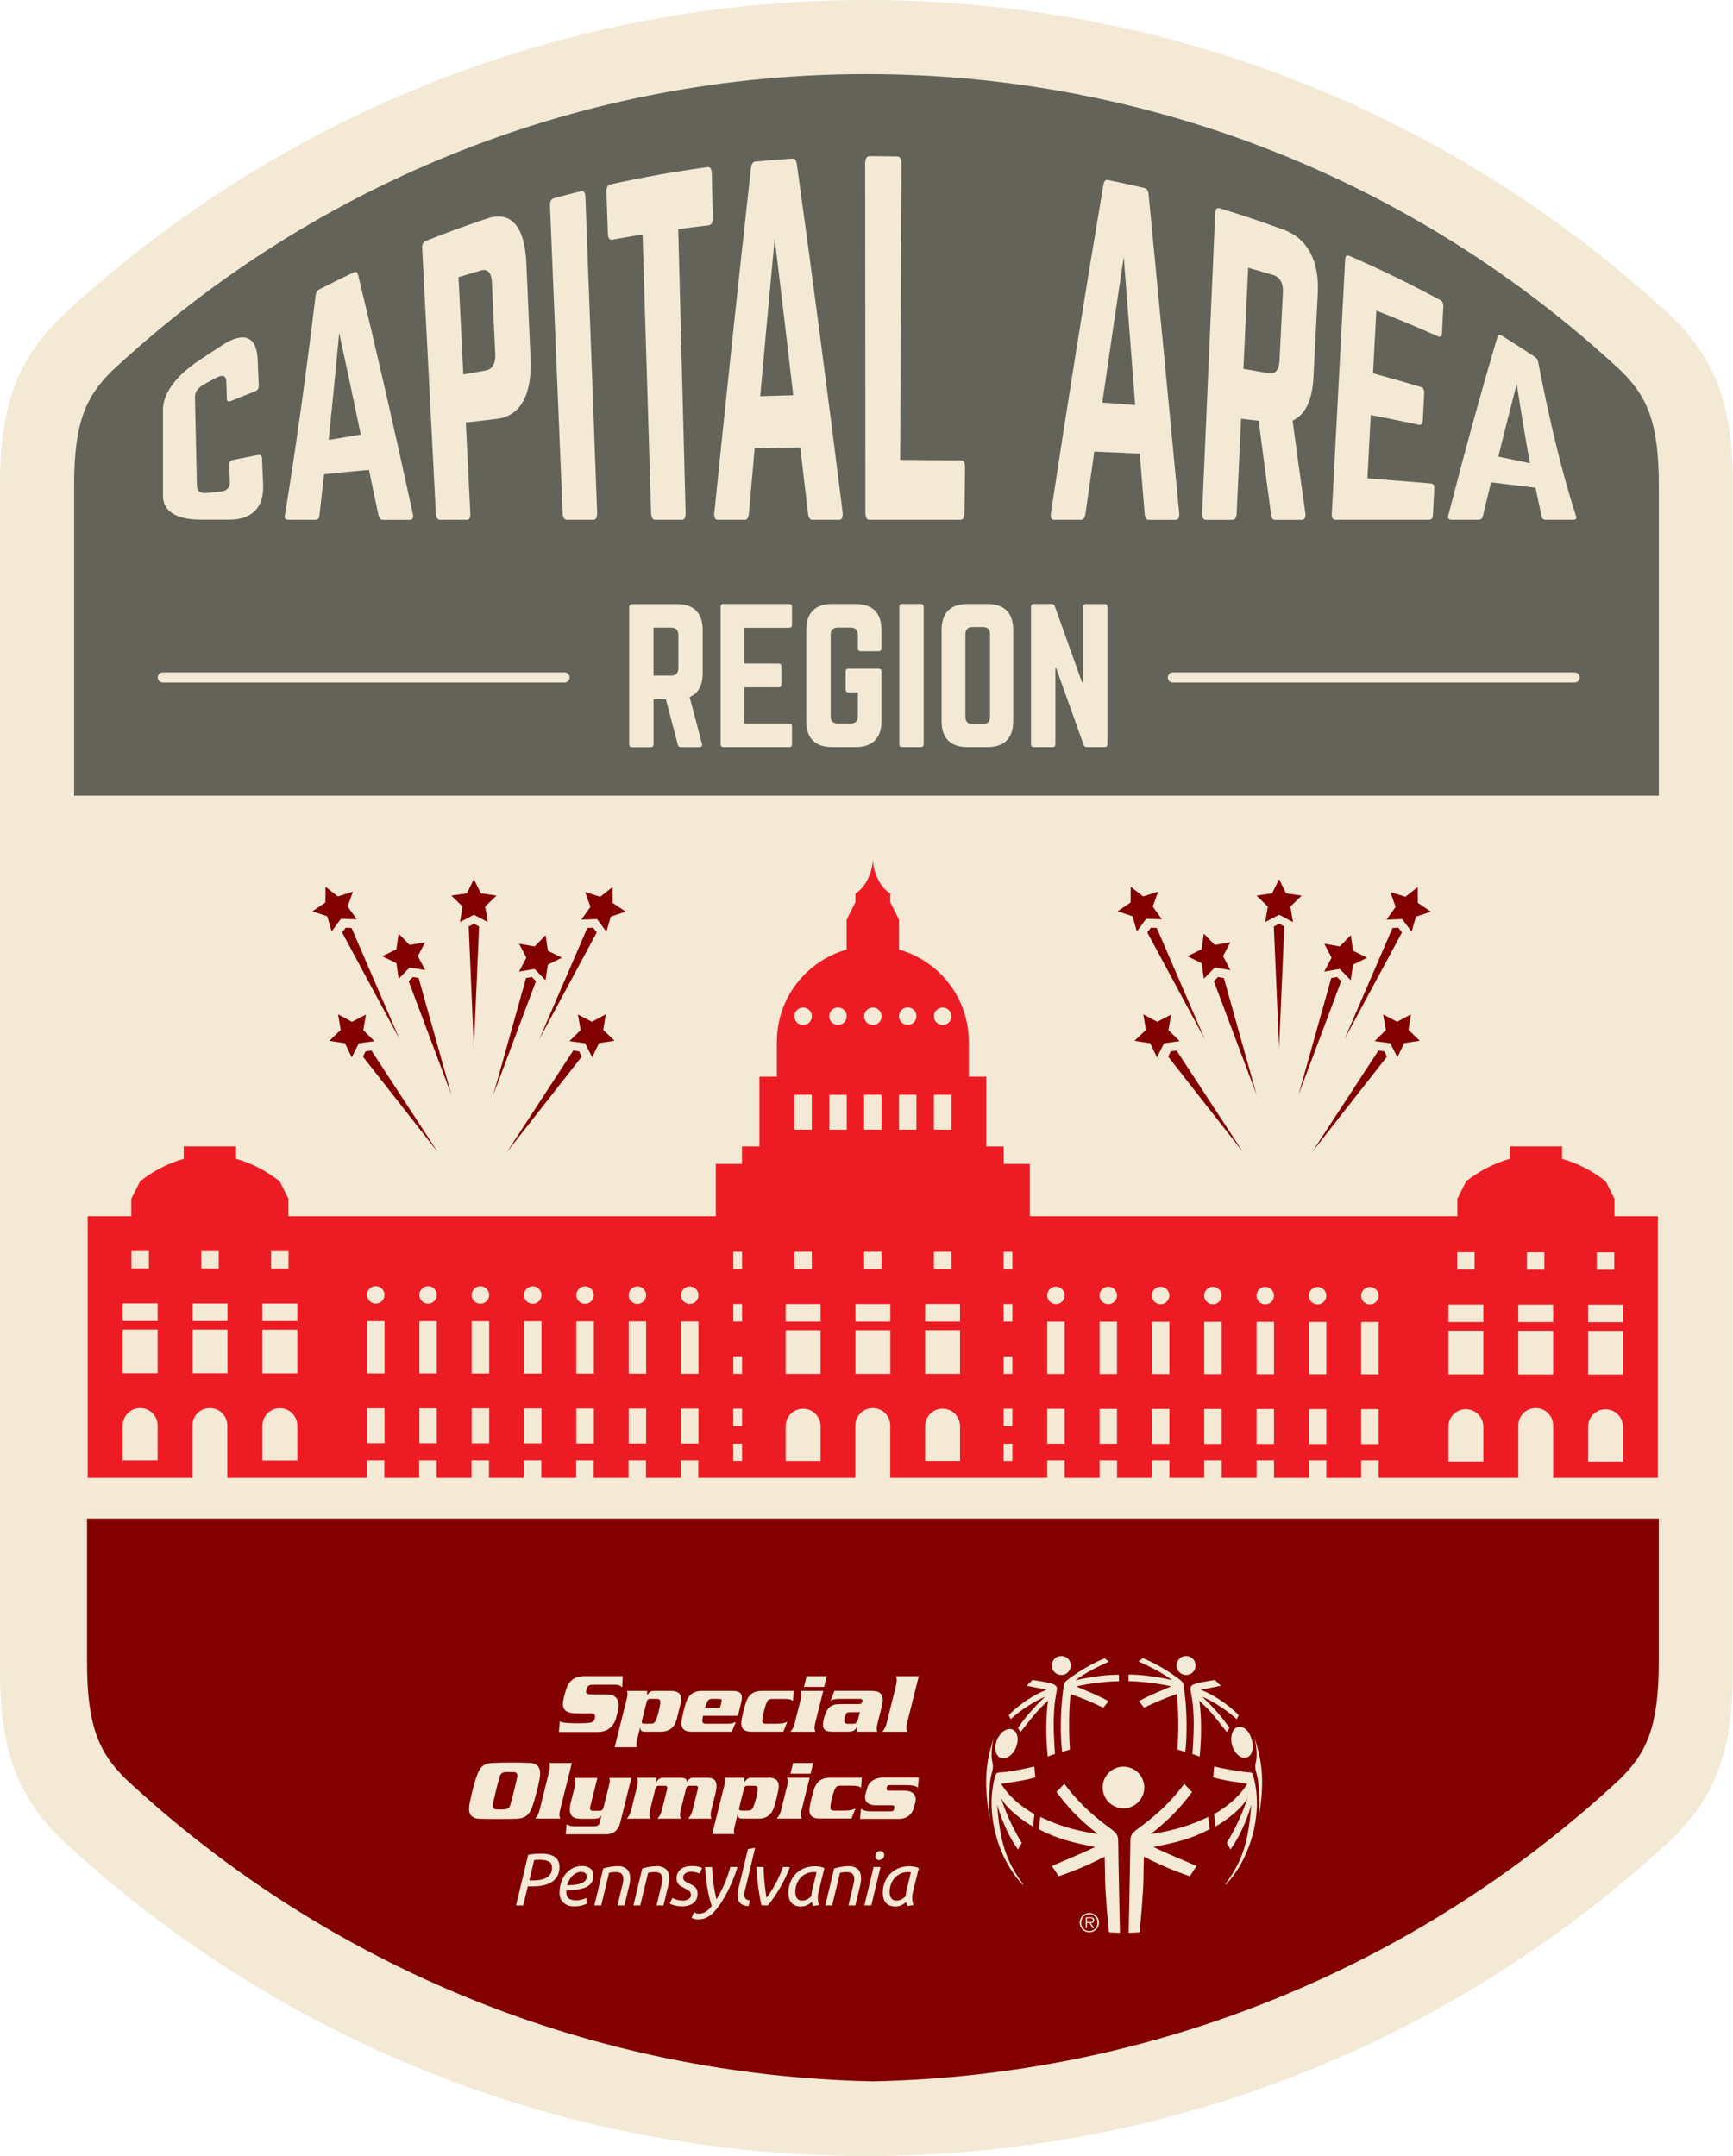 <?xml version="1.0" encoding="UTF-8"?><svg id="a" xmlns="http://www.w3.org/2000/svg" viewBox="0 0 291.11 362.25"><g id="b"><g><path d="m280.95,53.35C245.46,20.26,197.89,0,145.55,0S45.64,20.26,10.17,53.35C2.91,60.5,0,68.14,0,81.51v199.23c0,13.36,2.91,21.01,10.17,28.17,35.47,33.08,83.05,53.34,135.38,53.34s99.91-20.27,135.39-53.34c7.27-7.15,10.16-14.8,10.16-28.17V81.51c0-13.37-2.89-21.01-10.16-28.15h.01Z" style="fill:#f3e9d5; fill-rule:evenodd;"/><path d="m146.63,255.15H14.62v24.14c0,11.08,2.18,15.32,6.46,19.58,34.34,31.96,78.79,49.89,125.55,50.84,46.76-.95,91.21-18.88,125.55-50.84,4.29-4.25,6.46-8.5,6.46-19.58v-24.14h-132.02.01Z" style="fill:#820000; fill-rule:evenodd;"/><g><g><path d="m128.05,288.93c-.05.47.06.7.61.7h1.68c1.14,0,1.47-.14,1.91-.34l-.67,1.68h-5.33c-1.58,0-1.92-.83-1.66-2.13.21-1.06.31-1.46.64-2.59.39-1.33,1.16-2.14,2.74-2.14h5.36l-.12,1.71c-.2-.25-.7-.36-1.53-.36h-1.97c-.56,0-.75.18-.96.7-.27.64-.61,2-.69,2.77h0Z" style="fill:#f3e9d5;"/><path d="m108.7,284.11v.73c.38-.5.61-.73,1.09-.73h2.91c1.58,0,1.94.88,1.63,2.13l-.65,2.6c-.31,1.26-1.12,2.13-2.7,2.13h-2.7c-.63,0-.71-.39-.73-.67h-.03l-.5,1.99c-.17.7-.12,1.01-.03,1.29h-3.74l2.04-8.18c.17-.7.12-1.01.03-1.29h3.38Zm-.51,5.51h1.08c.56,0,.75-.18.96-.7.26-.64.61-1.99.69-2.77.05-.47-.06-.7-.61-.7h-1.08c-.34,0-.52.15-.61.52l-.78,3.12c-.1.38,0,.52.34.52h.01Z" style="fill:#f3e9d5;"/><path d="m123.08,284.11h-5.3c-1.49.05-2.23.85-2.61,2.14-.33,1.13-.43,1.53-.63,2.59-.25,1.26.07,2.08,1.53,2.13h6.86l.67-1.63c-.62.25-.98.29-1.63.29h-3.32c-.1,0-.2,0-.29-.02-.34-.07-.41-.29-.37-.68.02-.18.06-.4.1-.64h5.87l.52-2.11c.35-1.42.08-2.06-1.42-2.07h.02Zm-1.9,1.9l-.23.93h-2.52c.09-.3.18-.58.27-.79.22-.52.41-.7.96-.7h1.17c.38,0,.46.16.36.56h0Z" style="fill:#f3e9d5;"/><path d="m134.46,285.69c.24-.95.13-1.23,0-1.58h3.83l-1.32,5.29c-.23.95-.13,1.23,0,1.58h-4.21c.29-.35.54-.63.77-1.58l.93-3.71h0Zm4.43-4.06l-.45,1.81h-3.39l.45-1.81h3.39Z" style="fill:#f3e9d5;"/><path d="m146.46,284.11c1.46,0,2.15.64,1.67,2.59l-.75,2.99c-.18.7-.12,1.01,0,1.28h-3.45v-.85l-.02.09c-.33.61-.66.76-1.59.76h-2.45c-1.55,0-1.83-.62-1.51-2.07l.12-.41c.42-1.43,1-2.16,2.55-2.16h3.14c.48,0,.61-.12.69-.44.09-.36-.18-.44-.47-.44h-3.43c-.64,0-.99.09-1.45.29l.66-1.64h6.28,0Zm-2.13,3.58h-1.43c-.53.01-.71,0-.9.56,0,0-.13.3-.18.76-.04.46.06.61.59.63h.8c.54,0,.76-.1.98-.97l.22-.88.03-.14s-.03.04-.11.04h0Z" style="fill:#f3e9d5;"/><path d="m150.49,283.21c.24-.95.13-1.23.02-1.58h3.83l-1.94,7.77c-.24.95-.13,1.23,0,1.58h-4.21c.29-.35.54-.63.78-1.58l1.54-6.19h0Z" style="fill:#f3e9d5;"/><path d="m94.04,289.16c.15.23.44.27,1.36.34.93.07,2.59.06,3.28,0,.7-.05,1.02-.16,1.15-.51.08-.22.09-.26.13-.48.06-.36-.11-.63-.66-.63,0,0-.57.02-2.39.01-1.83-.01-2.53-.58-2.31-2.06.07-.43.18-.96.47-1.89.48-1.55,1.44-2.32,3.15-2.32h6.39l-.1,1.9c-.21-.22-.48-.45-1.19-.45h-3.73c-.56,0-.84.16-.98.5-.12.29-.15.44-.16.64-.02.35.19.48.75.48h2.55c2.2-.01,2.21,1.46,2.16,2.02-.06.56-.16,1.13-.46,2.09-.5,1.62-1.79,2.22-3.05,2.22h-6.52l.16-1.86h0Z" style="fill:#f3e9d5;"/></g><g><path d="m129.07,298.7c1.58,0,1.92.84,1.66,2.13-.21,1.06-.3,1.46-.64,2.59-.39,1.33-1.16,2.15-2.74,2.15" style="fill:#f3e9d5;"/><path d="m139.5,303.52c-.05.47.06.7.61.7h1.68c1.14,0,1.47-.15,1.91-.34l-.67,1.68h-5.33c-1.58,0-1.92-.84-1.66-2.13.21-1.06.3-1.46.63-2.59.39-1.33,1.16-2.14,2.74-2.14h5.36l-.12,1.71c-.2-.25-.7-.37-1.53-.37h-1.98c-.55,0-.74.18-.96.7-.27.64-.61,2-.69,2.77h0Z" style="fill:#f3e9d5;"/><path d="m125.05,298.71v.73c.38-.5.61-.73,1.09-.73h2.91c1.58,0,1.94.88,1.63,2.13l-.65,2.6c-.31,1.26-1.12,2.13-2.69,2.13h-2.7c-.63,0-.71-.4-.72-.67h-.03l-.49,1.99c-.17.7-.12,1.01-.03,1.28h-3.74l2.04-8.18c.17-.7.12-1.01.03-1.28h3.36-.01Zm-.51,5.51h1.08c.56,0,.75-.18.96-.7.27-.64.61-1.99.69-2.77.05-.47-.06-.7-.62-.7h-1.08c-.34,0-.52.15-.61.53l-.78,3.12c-.09.38,0,.52.34.52h.02Z" style="fill:#f3e9d5;"/><path d="m92.22,297.8c.24-.95.13-1.23.01-1.58h3.83l-1.94,7.77c-.24.95-.13,1.23-.01,1.58h-4.21c.29-.35.54-.63.77-1.58l1.54-6.19h.01Z" style="fill:#f3e9d5;"/><path d="m97.49,305.59c-1.63,0-1.99-.9-1.67-2.49l.69-2.76c.24-.95.13-1.26.01-1.61h3.83l-1.22,4.91c-.08.31.04.61.42.61h1.27c.29,0,.46-.19.56-.58l.91-3.64c.21-.86.16-.99.05-1.3h3.72l-1.87,7.51c-.32,1.3-1.15,1.96-2.4,1.96h-6.76l.16-1.68c.28.16.59.34,1.4.34h3.2c.66,0,.88-.31.96-.63l.28-1.21h0c-.27.44-.58.58-1.26.58h-2.28Z" style="fill:#f3e9d5;"/><path d="m110.31,298.71l-.12.83h0c.18-.3.48-.83,1.12-.83h3.08c.83,0,.98.32,1.03.75h0c.13-.28.38-.75.96-.75h2.37c1.14,0,2.01.32,1.42,2.69l-.65,2.6c-.24.95-.13,1.23-.01,1.58h-3.91c.29-.35.54-.63.77-1.58l.86-3.45c.09-.37-.12-.5-.3-.5h-1.14c-.26,0-.46.15-.55.5l-.86,3.45c-.24.95-.13,1.23-.02,1.58h-3.92c.29-.35.54-.63.78-1.58l.86-3.45c.06-.16-.05-.5-.3-.5h-1.14c-.26,0-.46.15-.55.5l-.86,3.45c-.24.95-.13,1.23-.02,1.58h-3.92c.29-.35.54-.63.77-1.58l.93-3.71c.24-.95.13-1.23.01-1.58h3.31Z" style="fill:#f3e9d5;"/><path d="m132.18,300.28c.24-.95.13-1.23,0-1.58h3.83l-1.32,5.29c-.24.95-.13,1.23,0,1.58h-4.21c.29-.35.54-.63.77-1.58l.92-3.71h.01Zm4.43-4.06l-.45,1.81h-3.39l.45-1.81h3.39Z" style="fill:#f3e9d5;"/><path d="m151.96,300.88c1.6,0,2,.99,1.83,1.83l-.3,1.08c-.22.89-.99,1.83-2.54,1.83h-6.48l.15-1.67c.56.3.84.4,2.07.4h2.94c.36,0,.48-.09.55-.37l.04-.15c.07-.28,0-.5-.37-.5h-2.72c-1.6,0-1.96-.9-1.79-1.76l.34-1.13c.26-1.07,1.31-1.77,2.65-1.77h6l-.14,1.73c-.19-.34-1.14-.46-1.95-.46h-2.7c-.34,0-.5.09-.54.25l-.07.29c-.04.17.03.39.36.39h2.67Z" style="fill:#f3e9d5;"/><path d="m79.89,298.97c.7-2.2,1.27-2.68,3.04-2.76,1.76-.08,4.4-.07,6.02,0,1.43.06,2.06.88,1.67,2.77-.38,1.84-.41,2-.96,3.86-.6,2.05-1.28,2.71-3.05,2.76-1.64.05-4.19.05-6.02,0-1.48-.04-2.09-.85-1.67-2.76.47-2.13.55-2.53.97-3.86h0Zm7.02-.5c.06-.37-.15-.69-.52-.71-.51-.02-1.02-.03-1.55,0-.32.02-.67.14-.86.63-.23.6-1.02,3.89-1.22,4.9-.07.36.1.69.52.72.51.03.96.03,1.55,0,.35-.02.75-.27.87-.66.27-.83,1.13-4.46,1.21-4.89h0Z" style="fill:#f3e9d5;"/></g><g><path d="m90.95,311.46c1,0,1.76.19,2.27.57.51.38.76.94.76,1.67,0,.56-.11,1.05-.32,1.46s-.51.75-.9,1.01c-.39.27-.86.46-1.41.59s-1.16.19-1.83.19h-.86l-.77,3.21h-1.21l2.04-8.5c.35-.08.72-.14,1.11-.16.39-.03.76-.04,1.11-.04h.01Zm-.15,1.02c-.59,0-.94.02-1.07.05l-.82,3.42h.78c.35,0,.7-.03,1.07-.09.36-.06.69-.17.98-.33.29-.16.53-.37.71-.65.19-.28.28-.64.28-1.08,0-.47-.17-.81-.52-1.01s-.82-.3-1.42-.3h0Z" style="fill:#f3e9d5;"/><path d="m96.46,320.32c-.42,0-.79-.06-1.09-.18-.31-.12-.56-.29-.77-.5s-.36-.46-.46-.74-.15-.58-.15-.9c0-.58.09-1.14.26-1.68.17-.54.42-1.02.75-1.43.32-.41.72-.74,1.18-.99.46-.24.99-.37,1.58-.37.34,0,.63.04.88.13.24.09.44.21.6.35.15.15.27.32.34.52.07.19.11.4.11.6,0,.39-.07.72-.21.99s-.33.5-.56.68c-.23.18-.5.32-.81.42s-.63.18-.97.24c-.34.06-.68.1-1.02.12s-.67.04-.98.06c0,.07-.01.12-.01.16v.1c0,.19.02.37.07.54s.13.32.25.45.3.23.52.3c.22.07.51.11.86.11.16,0,.32-.01.49-.04s.33-.07.49-.11c.15-.05.29-.09.41-.14.12-.05.21-.09.26-.13l.1.98c-.17.09-.43.19-.8.29s-.8.16-1.3.16h-.02Zm-1.18-3.55c.48-.02.92-.05,1.32-.09.4-.05.74-.12,1.03-.24.29-.11.52-.26.68-.45s.24-.44.24-.75c0-.07-.01-.15-.04-.24-.03-.08-.08-.16-.15-.23s-.17-.13-.29-.17c-.12-.05-.28-.07-.46-.07-.29,0-.56.06-.81.19-.25.12-.48.29-.68.49-.2.2-.37.44-.51.71s-.25.55-.32.85h0Z" style="fill:#f3e9d5;"/><path d="m101,320.16h-1.16l1.49-6.22c.38-.12.79-.21,1.24-.28.44-.07.84-.11,1.19-.11.37,0,.69.05.96.16s.49.24.65.42c.17.18.29.39.37.65.08.25.12.53.12.83,0,.19-.02.39-.05.6-.03.21-.07.42-.12.64l-.8,3.31h-1.16l.73-3.06c.06-.23.11-.47.17-.71.05-.24.08-.47.08-.68,0-.33-.09-.61-.27-.83s-.52-.33-1.02-.33c-.21,0-.41.01-.61.04-.2.02-.36.06-.5.1l-1.32,5.47h.01Z" style="fill:#f3e9d5;"/><path d="m107.56,320.16h-1.16l1.49-6.22c.38-.12.79-.21,1.24-.28.44-.07.84-.11,1.19-.11.37,0,.69.05.96.16s.49.24.65.42c.17.18.29.39.37.65.08.25.12.53.12.83,0,.19-.02.39-.05.6-.03.21-.07.42-.12.64l-.8,3.31h-1.16l.73-3.06c.06-.23.11-.47.17-.71.05-.24.08-.47.08-.68,0-.33-.09-.61-.27-.83s-.52-.33-1.02-.33c-.21,0-.41.01-.61.04-.2.02-.36.06-.5.1l-1.32,5.47h.01Z" style="fill:#f3e9d5;"/><path d="m114.59,319.35c.17,0,.35-.02.53-.05s.34-.09.47-.16c.14-.07.25-.18.34-.3.09-.13.13-.29.13-.48,0-.12-.02-.23-.06-.33-.04-.1-.11-.18-.2-.27-.09-.08-.21-.16-.34-.24-.14-.08-.3-.17-.49-.27-.19-.09-.36-.18-.52-.27-.16-.09-.3-.2-.42-.32-.12-.12-.21-.27-.28-.44s-.1-.37-.1-.62c0-.62.22-1.12.67-1.5s1.1-.57,1.95-.57c.4,0,.75.04,1.05.12s.51.15.63.22l-.44.94c-.12-.07-.3-.14-.56-.21-.26-.07-.54-.11-.86-.11-.16,0-.32.02-.47.05-.16.03-.3.09-.43.17-.13.08-.23.18-.31.31-.08.13-.12.28-.12.47,0,.22.09.41.26.55.17.14.44.3.78.45.22.1.41.2.58.3.17.1.31.22.44.35.12.13.21.28.27.45s.09.38.09.62c0,.35-.07.65-.2.92-.13.27-.32.48-.55.66-.24.17-.52.3-.84.39-.32.09-.68.13-1.06.13-.28,0-.54-.02-.76-.06-.23-.04-.43-.08-.6-.13-.17-.05-.31-.1-.42-.16-.11-.05-.2-.1-.25-.13l.45-.94c.06.03.14.07.24.12s.23.1.37.15c.15.05.3.09.48.12.17.03.36.05.55.05v.02Z" style="fill:#f3e9d5;"/><path d="m120.36,319.12c.31-.5.6-1.01.86-1.55.26-.53.48-1.05.68-1.54.19-.49.36-.94.49-1.35s.23-.74.29-.99h1.21c-.09.31-.22.71-.39,1.17-.17.47-.37.97-.6,1.52-.24.54-.5,1.1-.8,1.67-.29.57-.62,1.11-.96,1.64-.27.39-.53.76-.8,1.1-.27.34-.55.64-.85.9-.3.25-.64.45-1,.6-.36.14-.78.22-1.23.22-.23,0-.45-.03-.65-.09-.2-.06-.34-.12-.44-.19l.4-.94c.08.07.19.12.34.17.14.05.3.07.47.07.48,0,.89-.12,1.22-.35.34-.23.65-.54.95-.92-.31-1-.56-2.06-.75-3.17-.19-1.11-.31-2.24-.35-3.38h1.18c0,.37.03.78.06,1.22s.08.9.14,1.38.14.96.22,1.44c.09.48.19.94.3,1.38h.01Z" style="fill:#f3e9d5;"/><path d="m125.2,317.31c-.04.18-.08.36-.12.53s-.06.34-.06.5c0,.28.07.51.21.67.14.17.39.27.76.31l-.26.94c-.34,0-.63-.06-.86-.16-.24-.09-.43-.22-.57-.38-.15-.16-.25-.34-.32-.56s-.1-.45-.1-.71c0-.19.02-.39.05-.6.03-.21.08-.42.14-.65l1.57-6.52,1.21-.2-1.63,6.8-.02.03Z" style="fill:#f3e9d5;"/><path d="m127.92,320.16c-.1-.42-.19-.89-.29-1.39-.09-.51-.17-1.03-.25-1.59-.07-.55-.14-1.12-.19-1.71s-.08-1.18-.1-1.78h1.17c0,.41.03.84.06,1.3s.06.92.11,1.38.09.9.15,1.33.12.81.19,1.16c.25-.32.51-.69.78-1.11.27-.43.53-.87.78-1.34s.48-.94.68-1.41c.21-.47.37-.91.5-1.31h1.17c-.18.55-.41,1.11-.7,1.7-.28.59-.59,1.17-.91,1.73-.33.57-.67,1.11-1.03,1.64-.36.52-.71.99-1.05,1.39h-1.07Z" style="fill:#f3e9d5;"/><path d="m136.58,320.23c-.04-.09-.08-.19-.12-.3s-.07-.23-.1-.35c-.18.17-.43.33-.73.5-.31.17-.68.25-1.13.25-.36,0-.68-.06-.94-.17-.26-.12-.47-.28-.64-.48-.17-.21-.29-.45-.37-.73s-.12-.59-.12-.93c0-.56.09-1.1.28-1.63s.47-1,.84-1.42c.37-.41.84-.75,1.4-1.01s1.22-.39,1.98-.39c.22,0,.48.02.78.07.3.05.56.13.77.25l-.96,3.9c-.04.19-.08.37-.11.55-.03.17-.04.36-.04.55s.02.38.05.58c.03.19.09.4.17.63l-1.02.15v-.02Zm-1.84-.9c.35,0,.65-.07.9-.22s.46-.32.65-.52c0-.14.02-.29.04-.44.02-.15.05-.31.08-.47l.75-3.08s-.11-.03-.21-.04c-.1,0-.18-.01-.25-.01-.47,0-.9.09-1.28.27s-.71.42-.98.73c-.27.3-.48.65-.62,1.06-.15.4-.22.82-.22,1.26,0,.17.02.35.05.53s.09.34.18.47c.09.14.2.25.35.34s.33.13.57.13h0Z" style="fill:#f3e9d5;"/><path d="m139.79,320.16h-1.16l1.49-6.22c.38-.12.79-.21,1.24-.28.44-.07.84-.11,1.19-.11.37,0,.69.05.96.16s.49.24.65.42c.17.18.29.39.37.65.08.25.12.53.12.83,0,.19-.02.39-.05.6s-.07.42-.12.64l-.8,3.31h-1.16l.73-3.06c.06-.23.11-.47.17-.71.05-.24.08-.47.08-.68,0-.33-.09-.61-.27-.83-.18-.22-.52-.33-1.02-.33-.21,0-.41.01-.61.04-.2.02-.36.06-.5.1l-1.32,5.47h.01Z" style="fill:#f3e9d5;"/><path d="m146.36,320.16h-1.16l1.55-6.47h1.16l-1.55,6.47Zm1.34-7.63c-.19,0-.35-.06-.48-.17-.13-.12-.19-.28-.19-.49,0-.26.08-.47.25-.63.17-.15.35-.23.56-.23.19,0,.35.06.49.18.13.12.2.29.2.5,0,.25-.09.45-.26.6s-.36.23-.56.23h-.01Z" style="fill:#f3e9d5;"/><path d="m152.44,320.23c-.04-.09-.08-.19-.12-.3s-.07-.23-.1-.35c-.18.17-.43.33-.73.5-.31.17-.68.25-1.13.25-.36,0-.68-.06-.94-.17-.26-.12-.47-.28-.64-.48s-.29-.45-.37-.73-.12-.59-.12-.93c0-.56.09-1.1.28-1.63s.47-1,.84-1.42c.37-.41.84-.75,1.4-1.01s1.22-.39,1.98-.39c.22,0,.48.02.78.07.3.05.56.13.77.25l-.96,3.9c-.04.19-.08.37-.11.55-.03.17-.04.36-.04.55s.02.38.05.58c.03.19.09.4.17.63l-1.02.15v-.02Zm-1.84-.9c.35,0,.65-.07.89-.22.25-.15.46-.32.65-.52,0-.14.02-.29.04-.44.02-.15.05-.31.08-.47l.75-3.08s-.11-.03-.21-.04c-.1,0-.18-.01-.26-.01-.47,0-.9.09-1.28.27s-.71.42-.98.73c-.27.3-.48.65-.62,1.06-.15.4-.22.82-.22,1.26,0,.17.02.35.05.53s.09.34.18.47c.09.14.2.25.35.34s.33.13.57.13h0Z" style="fill:#f3e9d5;"/></g><g><path d="m168.05,295.35c.87.38,2.04-.38,2.6-1.7.56-1.31.31-2.67-.56-3.05-.88-.37-2.03.38-2.6,1.7-.4.94-.39,1.91-.02,2.52.14.24.34.42.59.53h0Z" style="fill:#f3e9d5;"/><path d="m178.28,281.44c.88,0,1.6-.72,1.6-1.6s-.72-1.6-1.6-1.6-1.6.72-1.6,1.6.71,1.6,1.6,1.6Z" style="fill:#f3e9d5;"/><path d="m178.45,285.18c-.25,2.06-.39,6.28-.04,9.19,0,0,1.32-.38,1.32-.41-.22-3.22-.18-6.57.1-9.33,2.49.88,4.17,1.66,5.49,2.3.32-.34.59-.73.89-1.08-1.41-.87-5.39-2.46-5.43-2.48.92-.26,4.06-.83,7.18-.89.02,0-.02-1.08,0-1.07-2.89-.09-6.92.81-7.31.92,1.96-1.47,3.91-2.34,5.62-3.14-.14-.09-.71-.56-.71-.56-3.66,1.5-6.4,3.76-6.43,3.78-.49.46-.43.71-.68,2.79v-.02Z" style="fill:#f3e9d5;"/><path d="m169.78,288.85c2.86-2.59,5.82-3.79,5.77-3.75-2.28,2.14-3.63,3.9-4.56,5.21.16.23.28.48.45.7,2.67-3.39,2.77-3.52,4.62-5.26,0,.04-.63,3.7-.06,9.39,0,0,1.21-.46,1.21-.41-.16-3.07-.5-6.64.29-10.57.21-1.14-.19-1.29-4.06-1.89-.25.29-.43.42-1,.97l3.36.67c-3.93,1.6-6.34,4.26-6.34,4.26,0,0,.3.71.32.68h0Z" style="fill:#f3e9d5;"/><path d="m199.24,281.44c.88,0,1.6-.72,1.6-1.6s-.72-1.6-1.6-1.6-1.6.72-1.6,1.6.72,1.6,1.6,1.6Z" style="fill:#f3e9d5;"/><path d="m189.56,282.47c3.12.07,6.26.64,7.18.89-.04.01-4.02,1.61-5.43,2.48.3.35.57.74.89,1.08,1.32-.64,2.99-1.41,5.49-2.3.28,2.76.32,6.11.1,9.33,0,.03,1.32.41,1.32.41.35-2.91.22-7.13-.03-9.19-.25-2.08-.19-2.33-.69-2.79-.02-.02-2.77-2.29-6.43-3.78,0,0-.57.48-.71.56,1.71.8,3.66,1.67,5.63,3.14-.4-.11-4.42-1-7.31-.92.03,0-.02,1.07,0,1.07v.02Z" style="fill:#f3e9d5;"/><path d="m200.02,284.17c.79,3.93.45,7.49.29,10.57,0-.05,1.21.41,1.21.41.57-5.69-.05-9.35-.06-9.39,1.85,1.74,1.95,1.87,4.62,5.26.16-.22.29-.47.45-.7-.92-1.31-2.27-3.08-4.56-5.21-.04-.04,2.92,1.16,5.77,3.75.03.03.33-.68.33-.68,0,0-2.42-2.66-6.34-4.26l3.36-.67c-.58-.55-.75-.68-1.01-.97-3.87.6-4.27.75-4.06,1.89h0Z" style="fill:#f3e9d5;"/><path d="m166.73,296.21c-.49-1.96.29-4.6.28-4.55-1.02,3.44-2.08,6.58-.69,14.38-.3-1.83-.15-5.82.06-7.15.15-.91.58-1.74.35-2.68h0Z" style="fill:#f3e9d5;"/><path d="m173.73,296.81c-1.77.42-4.09.93-5.93,1.01-.52.02-.63.62-.69.84-1.55,5.62.25,13.34,4.69,18.03l.06-.1c-3-4.06-3.88-7.3-4.36-13.42,0,.04,1.01,4.08,3.52,7.62-.03-.04.53-1.03.61-1.14-1.56-2.54-2.86-5.46-3.56-7.83.53,1.8,4.15,4.43,5.48,5.09l.21-2.09c-.14-.08-3.75-1.97-5.58-5.11.03,0,4.65-.62,5.74-1.09-.08-.54-.15-1.82-.19-1.8h0Z" style="fill:#f3e9d5;"/><path d="m210.07,297.82c-1.83-.13-4.33-.59-6.1-1.01-.04-.01-.1,1.27-.19,1.8,1.08.47,5.7,1.09,5.74,1.09-1.83,3.13-5.45,5.03-5.58,5.11l.21,2.09c1.33-.65,4.94-3.29,5.48-5.09-.7,2.37-1.99,5.29-3.56,7.83.09.11.64,1.1.61,1.14,2.51-3.54,3.52-7.58,3.52-7.62-.47,6.12-1.36,9.36-4.36,13.42l.06.1c4.43-4.69,6.24-12.4,4.69-18.03-.06-.22-.17-.82-.52-.84h0Z" style="fill:#f3e9d5;"/><path d="m207,293.36c.43,1.36,1.52,2.22,2.42,1.94.26-.08.47-.25.64-.47.42-.57.48-1.52.22-2.51-.44-1.64-1.52-2.41-2.42-2.12-.91.29-1.29,1.81-.86,3.16Z" style="fill:#f3e9d5;"/><path d="m210.65,291.67s.77,2.59.28,4.55c-.24.94.2,1.77.35,2.68.46,2.89.36,5.32.06,7.15,1.4-7.8.33-10.94-.68-14.38h-.01Z" style="fill:#f3e9d5;"/><path d="m192.22,300.34c0-1.93-1.57-3.5-3.5-3.5s-3.5,1.57-3.5,3.5,1.57,3.5,3.5,3.5,3.5-1.57,3.5-3.5Z" style="fill:#f3e9d5;"/><path d="m202.98,305.28c-4.32,2.07-7.5,2.51-9.68,2.89,3.73-2.94,5.41-5.03,6.96-7.09-.28-.23-.41-.34-1.33-1.37-.8,1.1-2.92,4-7.55,7.38-.88.65-1.15.86-1.41,1.48-.11.26-.1.77-.1,1.15,0,1.73-.27,14.97-.28,15.04.44,0,1.85-.07,1.85-.11.55-5.89.67-8.21.67-10.86,0-.96.05-1.73.05-1.82,3.07,1.57,5.15,2.39,7.7,3.29.15-.19,1.12-1.73,1.16-1.71-2.42-1.11-4.9-2.03-7.27-3.22,3.59-.69,6.24-1.3,9.44-2.97.05-.03-.27-2.06-.21-2.09h0Z" style="fill:#f3e9d5;"/><path d="m187.84,309.71c0-.38,0-.9-.1-1.15-.25-.61-.52-.83-1.41-1.48-4.62-3.38-6.74-6.28-7.54-7.38-.93,1.02-1.05,1.14-1.34,1.37,1.54,2.06,3.23,4.15,6.96,7.09-2.18-.38-5.37-.81-9.68-2.89.06.03-.26,2.06-.21,2.09,3.2,1.67,5.85,2.28,9.43,2.97-2.37,1.18-4.85,2.11-7.26,3.22.04-.02,1.01,1.52,1.16,1.71,2.56-.9,4.63-1.72,7.7-3.29,0,.08.05.86.05,1.82,0,2.65.12,4.96.67,10.86,0,.04,1.42.11,1.86.11,0-.07-.29-13.31-.28-15.04h-.01Z" style="fill:#f3e9d5;"/><path d="m183.82,322.62c0-.3-.16-.48-.64-.48h-.8v1.82h.22v-.84h.41l.52.84h.27l-.55-.84c.32,0,.57-.14.57-.5h0Zm-.88.32h-.34v-.64h.52c.22,0,.46.03.46.32,0,.37-.38.33-.64.33h0Z" style="fill:#f3e9d5;"/><path d="m182.99,321.42c-.9,0-1.63.73-1.63,1.62s.73,1.63,1.63,1.63,1.62-.73,1.62-1.63-.72-1.62-1.62-1.62Zm0,3.04c-.8,0-1.37-.62-1.37-1.41s.58-1.41,1.37-1.41,1.37.62,1.37,1.41-.58,1.41-1.37,1.41Z" style="fill:#f3e9d5;"/></g></g><path d="m145.55,12.45c-47.2,0-92.21,17.72-126.76,49.89-4.2,4.17-6.34,8.33-6.34,19.16v52.19h266.2v-52.19c0-10.85-2.13-15-6.32-19.16C237.77,30.17,192.75,12.45,145.55,12.45Z" style="fill:#636359;"/><g><path d="m43.46,64.85c.02.41-.22.75-.62.91-1.36.53-2.71,1.07-4.06,1.62-.45.18-.66.04-.67-.33-.03-.99-.07-1.97-.1-2.96-.03-.97-.61-1.19-1.65-.64-.69.37-1.38.74-2.06,1.11-1.07.59-1.57,1.34-1.55,2.18.11,4.98.22,9.97.33,14.95.02.88.62,1.25,1.71,1.14.73-.07,1.46-.15,2.19-.22,1.09-.11,1.67-.64,1.63-1.65-.03-.99-.07-1.97-.1-2.96,0-.37.19-.63.64-.73,1.39-.28,2.77-.55,4.16-.82.42-.08.68.12.7.53.06,1.48.13,2.96.19,4.43.17,3.91-1.91,5.96-5.88,5.91h-4.77c-4.02-.06-6.19-1.46-6.18-4.05v-14.41c.01-2.58,1.94-5.44,5.58-7.97,1.45-.98,2.91-1.94,4.37-2.88,3.65-2.38,5.79-1.51,5.96,2.39.06,1.48.13,2.95.19,4.43v.02Z" style="fill:#f3e9d5;"/><path d="m64.3,87.34c-.38,0-.61-.27-.72-.74-.53-2.58-1.07-5.13-1.6-7.65-2.52.23-5.03.47-7.54.73-.26,2.37-.52,4.7-.79,7-.06.43-.26.66-.65.66h-4.56c-.47,0-.69-.26-.59-.74,1.83-11.15,3.54-23.52,5.17-36.97.06-.52.29-.84.66-1.03,1.9-.98,3.81-1.92,5.73-2.83.37-.18.63-.08.74.4,3.01,12.37,6.09,25.82,9.21,40.22.12.62-.04.96-.55.96h-4.52.01Zm-7.32-31.4c-.58,6.18-1.17,12.18-1.77,17.98,1.79-.31,3.59-.61,5.39-.9-1.22-5.88-2.43-11.58-3.62-17.08Z" style="fill:#f3e9d5;"/><path d="m70.9,41.68c-.03-.58.21-1.04.63-1.2,3.39-1.35,6.81-2.6,10.25-3.75,4.05-1.38,6.37,1.29,6.64,7.49.23,5.35.47,10.69.7,16.04.27,6.14-1.73,9.7-5.75,10.13-1.71.19-3.42.4-5.12.6.25,5.12.51,10.25.76,15.37.03.61-.17.98-.63.98h-4.43c-.43,0-.7-.35-.73-.93-.77-14.91-1.53-29.81-2.3-44.72h-.02Zm10.7,20.57c1.16-.2,1.67-1.24,1.59-2.83-.19-3.97-.37-7.95-.56-11.92-.08-1.65-.68-2.38-1.84-2.05-1.26.36-2.51.73-3.77,1.12.27,5.45.54,10.9.81,16.35,1.25-.23,2.51-.45,3.76-.67h0Z" style="fill:#f3e9d5;"/><path d="m97.6,32.13c.44-.11.72.24.74.94.66,17.72,1.32,35.44,1.97,53.16.03.69-.21,1.11-.64,1.11h-4.43c-.47,0-.7-.4-.73-1.08-.71-17.23-1.41-34.46-2.12-51.68-.03-.67.17-1.14.65-1.27,1.51-.41,3.03-.8,4.55-1.18h.01Z" style="fill:#f3e9d5;"/><path d="m118.83,28.08c.49-.07.72.35.74,1.09.05,2.47.11,4.95.16,7.42.02.74-.2,1.21-.68,1.27-1.71.2-3.42.41-5.12.64.41,15.89.83,31.78,1.24,47.67.02.8-.18,1.17-.65,1.17h-4.43c-.43,0-.69-.36-.72-1.15-.48-15.6-.95-31.2-1.43-46.79-1.7.28-3.4.57-5.09.88-.44.08-.72-.29-.74-.99-.08-2.34-.16-4.68-.24-7.03-.02-.7.22-1.19.67-1.28,5.4-1.19,10.84-2.16,16.31-2.9h-.02Z" style="fill:#f3e9d5;"/><path d="m136.42,87.34c-.38,0-.6-.38-.69-1.07-.43-3.7-.87-7.39-1.3-11.08-2.55.03-5.11.07-7.66.13-.33,3.66-.65,7.32-.97,10.97-.07.68-.28,1.05-.66,1.05h-4.56c-.47,0-.69-.44-.58-1.26,1.94-18.99,3.98-38.3,6.14-57.8.08-.76.34-1.09.74-1.13,2.07-.2,4.15-.36,6.22-.5.4-.03.67.26.77,1.02,2.67,19.31,5.23,38.81,7.67,58.37.09.84-.08,1.3-.59,1.3h-4.53Zm-6.29-47.23c-.83,8.85-1.64,17.67-2.43,26.46,1.85-.06,3.7-.11,5.55-.16-1.02-8.8-2.06-17.57-3.12-26.3Z" style="fill:#f3e9d5;"/><path d="m151.21,77.27c3.41.02,6.82.05,10.23.09.47,0,.68.46.67,1.22-.03,2.52-.07,5.03-.1,7.55,0,.83-.23,1.21-.7,1.21h-15.26c-.43,0-.68-.38-.68-1.22,0-19.55-.02-39.1-.04-58.65,0-.77.27-1.23.72-1.23,1.56,0,3.11.02,4.67.05.49.01.71.48.71,1.24-.07,16.58-.15,33.16-.22,49.74h0Z" style="fill:#f3e9d5;"/><path d="m192.93,87.34c-.38,0-.58-.34-.65-.97-.27-3.36-.55-6.75-.82-10.15-2.54-.12-5.09-.24-7.64-.34-.49,3.47-.99,6.95-1.48,10.45-.1.65-.33,1.01-.71,1.01h-4.56c-.47,0-.67-.44-.52-1.24,2.84-18.76,5.78-37.13,8.79-55,.11-.7.38-.93.78-.85,2.05.41,4.09.86,6.12,1.34.4.09.65.44.71,1.15,1.78,18.38,3.48,36.25,5.13,53.47.06.74-.13,1.14-.64,1.14h-4.52.01Zm-4.17-44.12c-1.21,8.05-2.41,16.19-3.59,24.42,1.84.13,3.68.27,5.52.42-.63-8.19-1.27-16.48-1.92-24.85h-.01Z" style="fill:#f3e9d5;"/><path d="m220.63,63.45c-.2,3.88-1.39,6.24-3.5,7.23.72,5.33,1.43,10.54,2.15,15.62.09.7-.18,1.04-.65,1.05h-4.43c-.43,0-.62-.3-.68-.85-.7-5.16-1.39-10.42-2.09-15.8-.98-.12-1.96-.23-2.95-.34-.25,5.33-.5,10.65-.75,15.98-.03.63-.3,1.01-.73,1.01h-4.43c-.43,0-.66-.39-.64-1.05.73-16.82,1.47-33.65,2.2-50.47.03-.66.31-.98.74-.84,3.63,1.1,7.23,2.31,10.8,3.62,4.01,1.51,5.97,5.3,5.69,10.71-.24,4.72-.49,9.43-.73,14.15v-.02Zm-7.53-.73c1.11.2,1.75-.54,1.83-2.12.19-3.81.38-7.62.57-11.43.08-1.58-.48-2.61-1.59-2.95-1.41-.42-2.83-.83-4.24-1.23-.27,5.66-.53,11.33-.8,16.99,1.41.24,2.83.48,4.23.74Z" style="fill:#f3e9d5;"/><path d="m242.23,56.03c-.02.46-.2.7-.69.48-3.41-1.52-6.86-2.96-10.34-4.31-.19,3.51-.37,7.02-.56,10.53,2.67.72,5.34,1.48,7.98,2.27.42.13.65.48.62,1.01-.08,1.56-.16,3.13-.24,4.69-.03.52-.29.75-.71.66-2.67-.57-5.34-1.11-8.03-1.62-.19,3.55-.38,7.09-.56,10.64,3.54.27,7.07.55,10.59.85.51.04.67.29.64.79-.08,1.53-.15,3.05-.23,4.58-.02.46-.21.73-.72.73h-15.68c-.38,0-.62-.33-.59-.89.75-14.28,1.5-28.56,2.25-42.84.03-.56.3-.79.68-.62,5.14,2.24,10.22,4.7,15.2,7.39.49.26.64.63.61,1.09-.08,1.53-.15,3.05-.23,4.58h.01Z" style="fill:#f3e9d5;"/><path d="m259.67,87.34c-.38,0-.59-.16-.67-.46-.36-1.6-.72-3.24-1.07-4.93-2.48-.31-4.97-.61-7.47-.9-.46,1.87-.92,3.78-1.38,5.72-.1.36-.32.56-.71.56h-4.56c-.47,0-.67-.26-.52-.75,2.9-11.27,5.68-21.33,8.28-30.05.1-.34.34-.36.7-.13,1.83,1.13,3.65,2.3,5.46,3.5.35.23.58.53.65.91,1.94,10.07,4.05,18.79,6.4,26.04.08.31-.09.48-.6.48h-4.52.01Zm-4.89-22.82c-1,3.83-2.03,7.9-3.09,12.2,1.77.36,3.54.73,5.31,1.11-.77-4.2-1.51-8.64-2.22-13.31h0Z" style="fill:#f3e9d5;"/></g><g style="isolation:isolate;"><g style="isolation:isolate;"><path d="m118.04,113.15c0,2.01-.75,3.34-2.19,3.97l2.07,7.88c.09.36-.09.54-.42.54h-3.13c-.3,0-.45-.15-.51-.42l-2.01-7.63h-2.07v7.58c0,.3-.18.48-.48.48h-3.13c-.3,0-.48-.18-.48-.48v-23.09c0-.3.18-.48.48-.48h7.54c2.83,0,4.33,1.5,4.33,4.33v7.33Zm-5.29.36c.78,0,1.2-.42,1.2-1.2v-5.65c0-.78-.42-1.2-1.2-1.2h-2.98v8.06h2.98Z" style="fill:#f3e9d5;"/></g><g style="isolation:isolate;"><path d="m133.04,104.97c0,.3-.12.51-.48.51h-7.52v6.01h5.74c.3,0,.48.18.48.51v2.98c0,.33-.18.51-.48.51h-5.74v6.07h7.52c.36,0,.48.15.48.48v3.01c0,.3-.12.48-.48.48h-11.06c-.27,0-.45-.18-.45-.48v-23.09c0-.3.18-.48.45-.48h11.06c.36,0,.48.18.48.48v3.01Z" style="fill:#f3e9d5;"/></g><g style="isolation:isolate;"><path d="m135.44,105.81c0-2.83,1.5-4.33,4.33-4.33h3.97c2.8,0,4.33,1.5,4.33,4.33v3.13c0,.3-.18.48-.48.48h-3.01c-.33,0-.48-.18-.48-.48v-2.29c0-.78-.42-1.2-1.2-1.2h-2.16c-.81,0-1.2.42-1.2,1.2v13.71c0,.81.42,1.2,1.2,1.2h2.16c.78,0,1.2-.39,1.2-1.2v-4.03h-1.56c-.33,0-.48-.18-.48-.48v-3.01c0-.33.15-.48.48-.48h5.05c.3,0,.48.15.48.48v8.36c0,2.83-1.53,4.33-4.33,4.33h-3.97c-2.83,0-4.33-1.5-4.33-4.33v-15.39Z" style="fill:#f3e9d5;"/><path d="m154.68,101.48c.3,0,.48.18.48.48v23.09c0,.3-.18.48-.48.48h-3.13c-.33,0-.48-.18-.48-.48v-23.09c0-.3.15-.48.48-.48h3.13Z" style="fill:#f3e9d5;"/><path d="m158.17,105.81c0-2.83,1.5-4.33,4.33-4.33h3.37c2.83,0,4.33,1.5,4.33,4.33v15.39c0,2.83-1.5,4.33-4.33,4.33h-3.37c-2.83,0-4.33-1.5-4.33-4.33v-15.39Zm6.94,15.84c.78,0,1.2-.39,1.2-1.2v-13.89c0-.78-.42-1.2-1.2-1.2h-1.74c-.78,0-1.2.42-1.2,1.2v13.89c0,.81.42,1.2,1.2,1.2h1.74Z" style="fill:#f3e9d5;"/><path d="m185.55,101.48c.3,0,.48.18.48.48v23.09c0,.3-.18.48-.48.48h-2.98c-.27,0-.45-.12-.54-.39l-4.6-12.84h-.15v12.75c0,.3-.15.48-.48.48h-3.13c-.3,0-.48-.18-.48-.48v-23.09c0-.3.18-.48.48-.48h2.98c.27,0,.45.12.54.39l4.57,12.78h.18v-12.68c0-.3.15-.48.48-.48h3.13Z" style="fill:#f3e9d5;"/></g></g><line x1="94.84" y1="113.83" x2="27.35" y2="113.83" style="fill:none; stroke:#f3e9d5; stroke-linecap:round; stroke-linejoin:round; stroke-width:1.7px;"/><line x1="264.51" y1="113.83" x2="197.02" y2="113.83" style="fill:none; stroke:#f3e9d5; stroke-linecap:round; stroke-linejoin:round; stroke-width:1.7px;"/><path id="c" d="m271.2,204.35v-2.93l-1.47-2.93c-2.13-1.67-4.62-3.03-7.33-3.78v-2.09h-8.79v2.09c-2.71.75-5.2,2.11-7.33,3.78l-1.47,2.93v2.93h-71.81v-8.79h-4.4v-2.93h-2.93v-11.72h-2.93v-5.86c0-7.38-4.96-13.58-11.72-15.5v-5.02l-1.47-2.93v-1.47c-1.74-1.02-2.93-3.7-2.93-5.86,0,2.16-1.19,4.85-2.93,5.86v1.47l-1.47,2.93v5.02c-6.76,1.92-11.72,8.12-11.72,15.5v5.86h-2.93v11.72h-2.93v2.93h-4.4v8.79H48.45v-2.93l-1.47-2.93c-2.13-1.67-4.62-3.03-7.33-3.78v-2.09h-8.79v2.09c-2.71.75-5.2,2.11-7.33,3.78l-1.47,2.93v2.93h-7.33v43.96h17.59v-8.79c0-1.62,1.31-2.93,2.93-2.93s2.93,1.31,2.93,2.93v8.79h23.45v-2.93h2.93v2.93h5.86v-2.93h2.93v2.93h5.86v-2.93h2.93v2.93h5.86v-2.93h2.93v2.93h5.86v-2.93h2.93v2.93h5.86v-2.93h2.93v2.93h5.86v-2.93h2.93v2.93h26.38v-8.79c0-1.62,1.31-2.93,2.93-2.93s2.93,1.31,2.93,2.93v8.79h26.38v-2.93h2.93v2.93h5.86v-2.93h2.93v2.93h5.86v-2.93h2.93v2.93h5.86v-2.93h2.93v2.93h5.86v-2.93h2.93v2.93h5.86v-2.93h2.93v2.93h5.86v-2.93h2.93v2.93h23.45v-8.79c0-1.62,1.31-2.93,2.93-2.93s2.93,1.31,2.93,2.93v8.79h17.59v-43.96h-7.33.04Zm-249.12,5.86h2.93v2.93h-2.93v-2.93Zm4.4,35.17h-5.86v-5.86c0-1.62,1.31-2.93,2.93-2.93s2.93,1.31,2.93,2.93v5.86Zm0-14.65h-5.86v-7.33h5.86v7.33Zm0-8.79h-5.86v-2.93h5.86v2.93Zm7.33-11.72h2.93v2.93h-2.93v-2.93Zm4.4,20.52h-5.86v-7.33h5.86v7.33Zm0-8.79h-5.86v-2.93h5.86v2.93Zm7.33-11.72h2.93v2.93h-2.93v-2.93Zm4.4,35.17h-5.86v-5.86c0-1.62,1.31-2.93,2.93-2.93s2.93,1.31,2.93,2.93v5.86Zm0-14.65h-5.86v-7.33h5.86v7.33Zm0-8.79h-5.86v-2.93h5.86v2.93Zm14.65,20.52h-2.93v-5.86h2.93v5.86Zm0-11.72h-2.93v-8.79h2.93v8.79Zm-1.47-11.72c-.81,0-1.47-.66-1.47-1.47s.66-1.47,1.47-1.47,1.47.66,1.47,1.47-.66,1.47-1.47,1.47Zm10.26,23.45h-2.93v-5.86h2.93v5.86Zm0-11.72h-2.93v-8.79h2.93v8.79Zm-1.47-11.72c-.81,0-1.47-.66-1.47-1.47s.66-1.47,1.47-1.47,1.47.66,1.47,1.47-.66,1.47-1.47,1.47Zm10.26,23.45h-2.93v-5.86h2.93v5.86Zm0-11.72h-2.93v-8.79h2.93v8.79Zm-1.47-11.72c-.81,0-1.47-.66-1.47-1.47s.66-1.47,1.47-1.47,1.47.66,1.47,1.47-.66,1.47-1.47,1.47Zm10.26,23.45h-2.93v-5.86h2.93v5.86Zm0-11.72h-2.93v-8.79h2.93v8.79Zm-1.47-11.72c-.81,0-1.47-.66-1.47-1.47s.66-1.47,1.47-1.47,1.47.66,1.47,1.47-.66,1.47-1.47,1.47Zm10.26,23.45h-2.93v-5.86h2.93v5.86Zm0-11.72h-2.93v-8.79h2.93v8.79Zm-1.47-11.72c-.81,0-1.47-.66-1.47-1.47s.66-1.47,1.47-1.47,1.47.66,1.47,1.47-.66,1.47-1.47,1.47Zm10.26,23.45h-2.93v-5.86h2.93v5.86Zm0-11.72h-2.93v-8.79h2.93v8.79Zm-1.47-11.72c-.81,0-1.47-.66-1.47-1.47s.66-1.47,1.47-1.47,1.47.66,1.47,1.47-.66,1.47-1.47,1.47Zm10.26,23.45h-2.93v-5.86h2.93v5.86Zm0-11.72h-2.93v-8.79h2.93v8.79Zm-1.47-11.72c-.81,0-1.47-.66-1.47-1.47s.66-1.47,1.47-1.47,1.47.66,1.47,1.47-.66,1.47-1.47,1.47Zm8.79,26.38h-1.47v-2.93h1.47v2.93Zm0-5.86h-1.47v-2.93h1.47v2.93Zm0-8.79h-1.47v-2.93h1.47v2.93Zm0-8.79h-1.47v-2.93h1.47v2.93Zm0-8.79h-1.47v-2.93h1.47v2.93Zm10.26-43.96c.81,0,1.47.66,1.47,1.47s-.66,1.47-1.47,1.47-1.47-.66-1.47-1.47.66-1.47,1.47-1.47Zm-1.47,14.65h2.93v5.86h-2.93v-5.86Zm0,26.38h2.93v2.93h-2.93v-2.93Zm4.4,35.17h-5.86v-5.86c0-1.62,1.31-2.93,2.93-2.93s2.93,1.31,2.93,2.93v5.86h0Zm0-14.65h-5.86v-7.33h5.86v7.33Zm0-8.79h-5.86v-2.93h5.86v2.93Zm4.4-32.24h-2.93v-5.86h2.93v5.86Zm-1.47-17.59c-.81,0-1.47-.66-1.47-1.47s.66-1.47,1.47-1.47,1.47.66,1.47,1.47-.66,1.47-1.47,1.47Zm5.86-2.93c.81,0,1.47.66,1.47,1.47s-.66,1.47-1.47,1.47-1.47-.66-1.47-1.47.66-1.47,1.47-1.47Zm-1.47,14.65h2.93v5.86h-2.93v-5.86Zm0,26.38h2.93v2.93h-2.93v-2.93Zm4.4,20.52h-5.86v-7.33h5.86v7.33Zm0-8.79h-5.86v-2.93h5.86v2.93Zm8.79-52.76c.81,0,1.47.66,1.47,1.47s-.66,1.47-1.47,1.47-1.47-.66-1.47-1.47.66-1.47,1.47-1.47Zm-1.47,14.65h2.93v5.86h-2.93v-5.86Zm0,26.38h2.93v2.93h-2.93v-2.93Zm-2.93-20.52h-2.93v-5.86h2.93v5.86Zm-1.47-17.59c-.81,0-1.47-.66-1.47-1.47s.66-1.47,1.47-1.47,1.47.66,1.47,1.47-.66,1.47-1.47,1.47Zm8.79,73.27h-5.86v-5.86c0-1.62,1.31-2.93,2.93-2.93s2.93,1.31,2.93,2.93v5.86h0Zm0-14.65h-5.86v-7.33h5.86v7.33Zm0-8.79h-5.86v-2.93h5.86v2.93Zm8.79,23.45h-1.47v-2.93h1.47v2.93Zm0-5.86h-1.47v-2.93h1.47v2.93Zm0-8.79h-1.47v-2.93h1.47v2.93Zm0-8.79h-1.47v-2.93h1.47v2.93Zm0-8.79h-1.47v-2.93h1.47v2.93Zm8.79,29.31h-2.93v-5.86h2.93v5.86Zm0-11.72h-2.93v-8.79h2.93v8.79Zm-1.47-11.72c-.81,0-1.47-.66-1.47-1.47s.66-1.47,1.47-1.47,1.47.66,1.47,1.47-.66,1.47-1.47,1.47Zm10.26,23.45h-2.93v-5.86h2.93v5.86Zm0-11.72h-2.93v-8.79h2.93v8.79Zm-1.47-11.72c-.81,0-1.47-.66-1.47-1.47s.66-1.47,1.47-1.47,1.47.66,1.47,1.47-.66,1.47-1.47,1.47Zm10.26,23.45h-2.93v-5.86h2.93v5.86Zm0-11.72h-2.93v-8.79h2.93v8.79Zm-1.47-11.72c-.81,0-1.47-.66-1.47-1.47s.66-1.47,1.47-1.47,1.47.66,1.47,1.47-.66,1.47-1.47,1.47Zm10.26,23.45h-2.93v-5.86h2.93v5.86Zm0-11.72h-2.93v-8.79h2.93v8.79Zm-1.47-11.72c-.81,0-1.47-.66-1.47-1.47s.66-1.47,1.47-1.47,1.47.66,1.47,1.47-.66,1.47-1.47,1.47Zm10.26,23.45h-2.93v-5.86h2.93v5.86Zm0-11.72h-2.93v-8.79h2.93v8.79Zm-1.47-11.72c-.81,0-1.47-.66-1.47-1.47s.66-1.47,1.47-1.47,1.47.66,1.47,1.47-.66,1.47-1.47,1.47Zm10.26,23.45h-2.93v-5.86h2.93v5.86Zm0-11.72h-2.93v-8.79h2.93v8.79Zm-1.47-11.72c-.81,0-1.47-.66-1.47-1.47s.66-1.47,1.47-1.47,1.47.66,1.47,1.47-.66,1.47-1.47,1.47Zm23.45-8.79h2.93v2.93h-2.93v-2.93Zm-13.19,32.24h-2.93v-5.86h2.93v5.86Zm0-11.72h-2.93v-8.79h2.93v8.79Zm-1.47-11.72c-.81,0-1.47-.66-1.47-1.47s.66-1.47,1.47-1.47,1.47.66,1.47,1.47-.66,1.47-1.47,1.47Zm19.05,26.38h-5.86v-5.86c0-1.62,1.31-2.93,2.93-2.93s2.93,1.31,2.93,2.93v5.86h0Zm0-14.65h-5.86v-7.33h5.86v7.33Zm0-8.79h-5.86v-2.93h5.86v2.93Zm7.33-11.72h2.93v2.93h-2.93v-2.93Zm4.4,20.52h-5.86v-7.33h5.86v7.33Zm0-8.79h-5.86v-2.93h5.86v2.93Zm7.33-11.72h2.93v2.93h-2.93v-2.93Zm4.4,35.17h-5.86v-5.86c0-1.62,1.31-2.93,2.93-2.93s2.93,1.31,2.93,2.93v5.86Zm0-14.65h-5.86v-7.33h5.86v7.33Zm0-8.79h-5.86v-2.93h5.86v2.93Z" style="fill:#ed1c24;"/><g><polygon points="81.5 152.33 81.94 154.93 80.84 154.35 80.24 154.03 79.6 153.7 78.97 154.03 78.37 154.35 77.26 154.93 77.71 152.33 75.82 150.48 78.43 150.1 79.6 147.73 80.77 150.1 83.39 150.48 81.5 152.33" style="fill:#820000;"/><polygon points="80.48 155.67 79.6 176.02 78.73 155.67 79.6 155.21 80.48 155.67" style="fill:#820000;"/><g><polygon points="92.02 162.09 91.64 164.71 90.77 163.81 90.3 163.32 89.8 162.81 89.09 162.93 88.43 163.04 87.19 163.25 88.42 160.91 87.2 158.57 89.81 159.02 91.65 157.13 92.03 159.75 94.4 160.92 92.02 162.09" style="fill:#820000;"/><polygon points="90.03 164.87 82.87 183.94 88.37 164.33 89.34 164.16 90.03 164.87" style="fill:#820000;"/></g><g><polygon points="100.62 175.27 99.47 177.65 98.91 176.53 98.61 175.93 98.28 175.29 97.57 175.19 96.91 175.1 95.66 174.93 97.54 173.07 97.08 170.46 99.43 171.68 101.76 170.43 101.33 173.04 103.24 174.87 100.62 175.27" style="fill:#820000;"/><polygon points="97.72 177.54 85.16 193.57 96.29 176.52 97.28 176.65 97.72 177.54" style="fill:#820000;"/></g><g><polygon points="66.59 161.84 66.97 164.45 67.84 163.56 68.31 163.07 68.81 162.56 69.52 162.68 70.19 162.79 71.42 163 70.19 160.66 71.41 158.32 68.81 158.77 66.96 156.88 66.58 159.5 64.21 160.67 66.59 161.84" style="fill:#820000;"/><polygon points="68.65 164.87 75.82 183.94 70.32 164.33 69.35 164.16 68.65 164.87" style="fill:#820000;"/></g><g><polygon points="54.98 153.96 55.71 156.5 56.45 155.5 56.85 154.95 57.28 154.37 58 154.4 58.67 154.42 59.92 154.46 58.39 152.31 59.29 149.82 56.76 150.62 54.68 149 54.66 151.64 52.47 153.12 54.98 153.96" style="fill:#820000;"/><polygon points="57.47 156.68 67.12 174.61 59.05 155.91 58.06 155.88 57.47 156.68" style="fill:#820000;"/></g><g><polygon points="102.59 154.02 101.86 156.56 101.12 155.55 100.72 155.01 100.29 154.43 99.57 154.45 98.9 154.48 97.65 154.52 99.19 152.37 98.29 149.88 100.81 150.68 102.89 149.05 102.91 151.7 105.1 153.18 102.59 154.02" style="fill:#820000;"/><polygon points="100.24 156.68 90.59 174.61 98.66 155.91 99.65 155.88 100.24 156.68" style="fill:#820000;"/></g><g><polygon points="57.94 175.28 59.09 177.66 59.65 176.55 59.95 175.94 60.28 175.3 60.99 175.2 61.65 175.11 62.9 174.94 61.02 173.08 61.48 170.47 59.13 171.69 56.8 170.44 57.23 173.05 55.32 174.88 57.94 175.28" style="fill:#820000;"/><polygon points="60.97 177.54 73.53 193.57 62.4 176.52 61.41 176.65 60.97 177.54" style="fill:#820000;"/></g></g><g><polygon points="216.76 152.33 217.2 154.93 216.1 154.35 215.5 154.03 214.86 153.7 214.23 154.03 213.63 154.35 212.52 154.93 212.97 152.33 211.08 150.48 213.69 150.1 214.86 147.73 216.03 150.1 218.65 150.48 216.76 152.33" style="fill:#820000;"/><polygon points="215.74 155.67 214.86 176.02 213.98 155.67 214.86 155.21 215.74 155.67" style="fill:#820000;"/><g><polygon points="227.28 162.09 226.9 164.71 226.03 163.81 225.56 163.32 225.06 162.81 224.35 162.93 223.69 163.04 222.45 163.25 223.68 160.91 222.46 158.57 225.06 159.02 226.91 157.13 227.29 159.75 229.66 160.92 227.28 162.09" style="fill:#820000;"/><polygon points="225.29 164.87 218.13 183.94 223.63 164.33 224.6 164.16 225.29 164.87" style="fill:#820000;"/></g><g><polygon points="235.88 175.27 234.73 177.65 234.17 176.53 233.86 175.93 233.54 175.29 232.83 175.19 232.16 175.1 230.92 174.93 232.8 173.07 232.34 170.46 234.69 171.68 237.02 170.43 236.59 173.04 238.5 174.87 235.88 175.27" style="fill:#820000;"/><polygon points="232.98 177.54 220.42 193.57 231.55 176.52 232.53 176.65 232.98 177.54" style="fill:#820000;"/></g><g><polygon points="201.85 161.84 202.23 164.45 203.1 163.56 203.57 163.07 204.07 162.56 204.78 162.68 205.44 162.79 206.68 163 205.45 160.66 206.67 158.32 204.06 158.77 202.22 156.88 201.84 159.5 199.47 160.67 201.85 161.84" style="fill:#820000;"/><polygon points="203.91 164.87 211.08 183.94 205.58 164.33 204.6 164.16 203.91 164.87" style="fill:#820000;"/></g><g><polygon points="190.24 153.96 190.97 156.5 191.71 155.5 192.11 154.95 192.54 154.37 193.26 154.4 193.93 154.42 195.18 154.46 193.64 152.31 194.54 149.82 192.02 150.62 189.94 149 189.92 151.64 187.73 153.12 190.24 153.96" style="fill:#820000;"/><polygon points="192.73 156.68 202.38 174.61 194.31 155.91 193.32 155.88 192.73 156.68" style="fill:#820000;"/></g><g><polygon points="237.85 154.02 237.12 156.56 236.38 155.55 235.98 155.01 235.55 154.43 234.83 154.45 234.16 154.48 232.91 154.52 234.44 152.37 233.55 149.88 236.07 150.68 238.15 149.05 238.17 151.7 240.36 153.18 237.85 154.02" style="fill:#820000;"/><polygon points="235.5 156.68 225.85 174.61 233.92 155.91 234.91 155.88 235.5 156.68" style="fill:#820000;"/></g><g><polygon points="193.2 175.28 194.35 177.66 194.91 176.55 195.21 175.94 195.54 175.3 196.25 175.2 196.91 175.11 198.16 174.94 196.27 173.08 196.74 170.47 194.39 171.69 192.06 170.44 192.49 173.05 190.58 174.88 193.2 175.28" style="fill:#820000;"/><polygon points="196.23 177.54 208.79 193.57 197.65 176.52 196.67 176.65 196.23 177.54" style="fill:#820000;"/></g></g></g></g></svg>